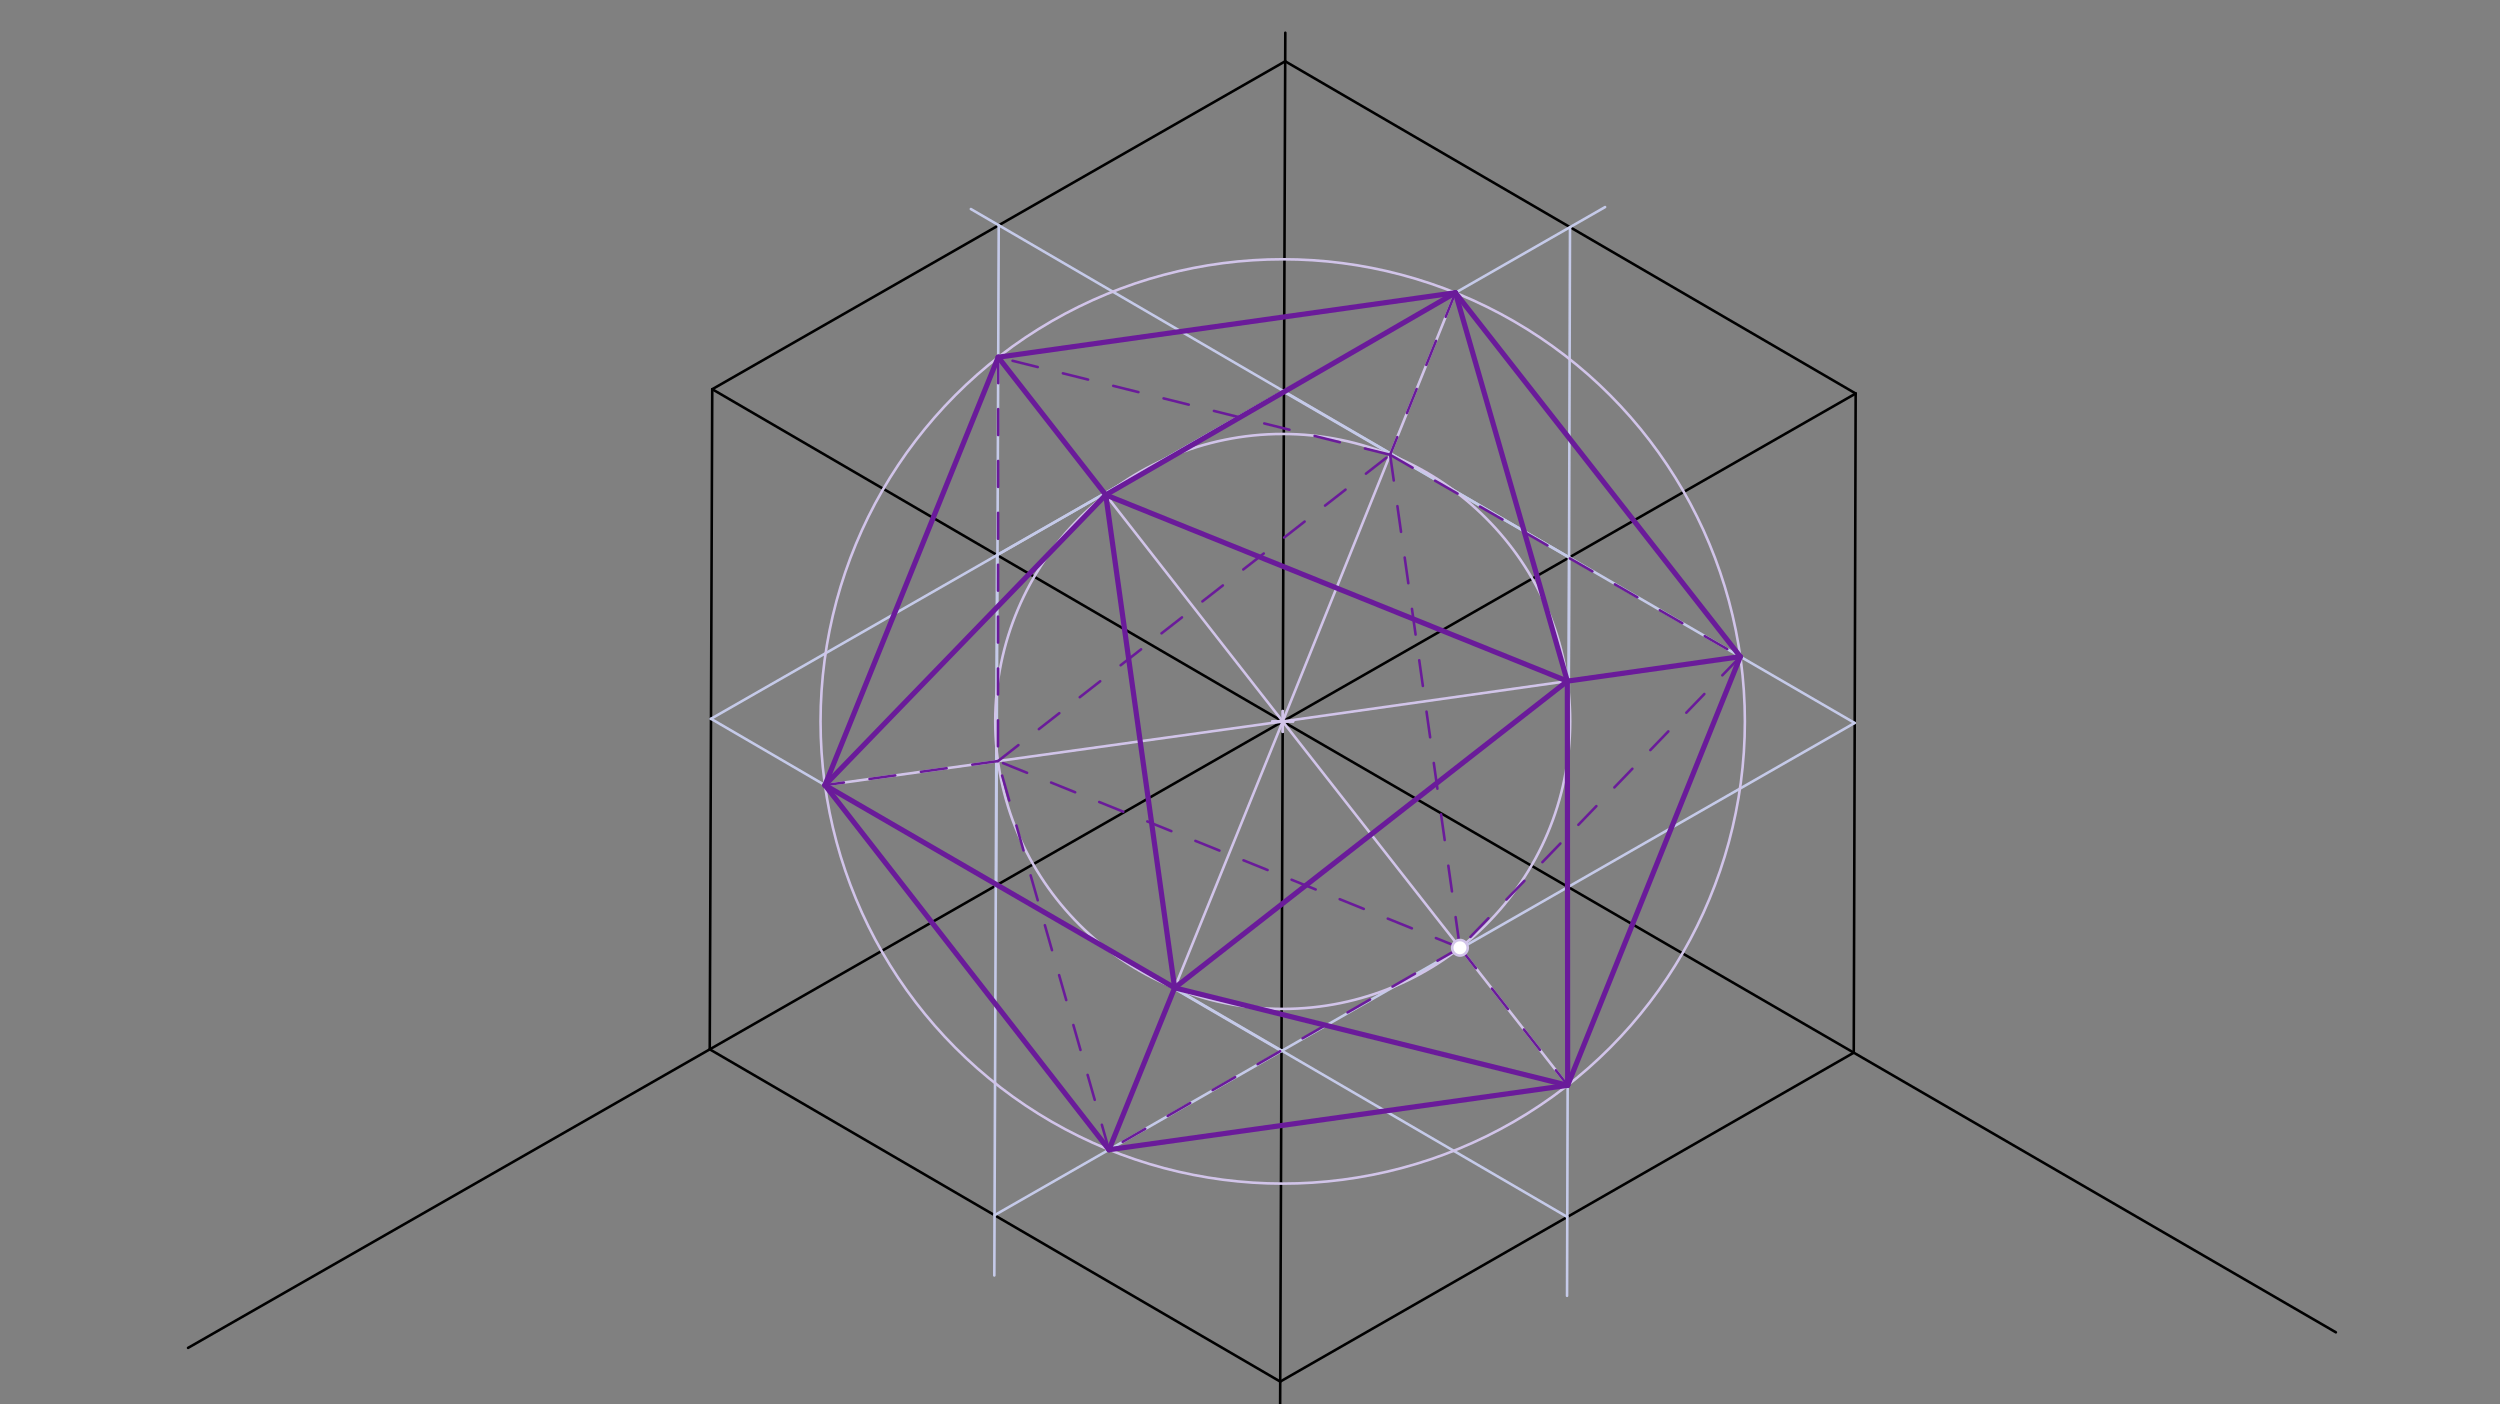<svg xmlns="http://www.w3.org/2000/svg" class="svg--816" height="100%" preserveAspectRatio="xMidYMid meet" viewBox="0 0 963.78 541.417" width="100%"><rect x="0" y="0" width="963.78" height="541.417" fill="#808080" stroke="none"/><defs><marker id="marker-arrow" markerHeight="16" markerUnits="userSpaceOnUse" markerWidth="24" orient="auto-start-reverse" refX="24" refY="4" viewBox="0 0 24 8"><path d="M 0 0 L 24 4 L 0 8 z" stroke="inherit"></path></marker></defs><g class="aux-layer--949"></g><g class="main-layer--75a"><g class="element--733"><line stroke="#000000" stroke-dasharray="none" stroke-linecap="round" stroke-width="1" x1="495.5" x2="493.5" y1="12.625" y2="543.625"></line></g><g class="element--733"><line stroke="#000000" stroke-dasharray="none" stroke-linecap="round" stroke-width="1" x1="494.5" x2="72.5" y1="278.125" y2="519.625"></line></g><g class="element--733"><line stroke="#000000" stroke-dasharray="none" stroke-linecap="round" stroke-width="1" x1="494.5" x2="900.5" y1="278.125" y2="513.625"></line></g><g class="element--733"><line stroke="#000000" stroke-dasharray="none" stroke-linecap="round" stroke-width="1" x1="273.614" x2="493.541" y1="404.532" y2="532.621"></line></g><g class="element--733"><line stroke="#000000" stroke-dasharray="none" stroke-linecap="round" stroke-width="1" x1="493.541" x2="714.644" y1="532.621" y2="405.819"></line></g><g class="element--733"><line stroke="#000000" stroke-dasharray="none" stroke-linecap="round" stroke-width="1" x1="273.614" x2="274.579" y1="404.532" y2="150.047"></line></g><g class="element--733"><line stroke="#000000" stroke-dasharray="none" stroke-linecap="round" stroke-width="1" x1="274.579" x2="494.5" y1="150.047" y2="278.125"></line></g><g class="element--733"><line stroke="#000000" stroke-dasharray="none" stroke-linecap="round" stroke-width="1" x1="494.5" x2="715.38" y1="278.125" y2="151.707"></line></g><g class="element--733"><line stroke="#000000" stroke-dasharray="none" stroke-linecap="round" stroke-width="1" x1="715.38" x2="714.644" y1="151.707" y2="405.819"></line></g><g class="element--733"><line stroke="#000000" stroke-dasharray="none" stroke-linecap="round" stroke-width="1" x1="274.579" x2="495.459" y1="150.047" y2="23.629"></line></g><g class="element--733"><line stroke="#000000" stroke-dasharray="none" stroke-linecap="round" stroke-width="1" x1="495.459" x2="715.38" y1="23.629" y2="151.707"></line></g><g class="element--733"><line stroke="#C5CAE9" stroke-dasharray="none" stroke-linecap="round" stroke-width="1" x1="384.373" x2="383.321" y1="213.989" y2="491.704"></line></g><g class="element--733"><line stroke="#C5CAE9" stroke-dasharray="none" stroke-linecap="round" stroke-width="1" x1="604.94" x2="604.116" y1="214.916" y2="499.549"></line></g><g class="element--733"><line stroke="#C5CAE9" stroke-dasharray="none" stroke-linecap="round" stroke-width="1" x1="604.94" x2="374.282" y1="214.916" y2="80.585"></line></g><g class="element--733"><line stroke="#C5CAE9" stroke-dasharray="none" stroke-linecap="round" stroke-width="1" x1="384.373" x2="618.776" y1="213.989" y2="79.831"></line></g><g class="element--733"><line stroke="#C5CAE9" stroke-dasharray="none" stroke-linecap="round" stroke-width="1" x1="494.813" x2="274.017" y1="150.78" y2="277.15"></line></g><g class="element--733"><line stroke="#C5CAE9" stroke-dasharray="none" stroke-linecap="round" stroke-width="1" x1="274.097" x2="494.018" y1="277.104" y2="405.182"></line></g><g class="element--733"><line stroke="#C5CAE9" stroke-dasharray="none" stroke-linecap="round" stroke-width="1" x1="494.021" x2="714.982" y1="405.176" y2="278.711"></line></g><g class="element--733"><line stroke="#C5CAE9" stroke-dasharray="none" stroke-linecap="round" stroke-width="1" x1="714.982" x2="494.717" y1="278.711" y2="150.946"></line></g><g class="element--733"><line stroke="#C5CAE9" stroke-dasharray="none" stroke-linecap="round" stroke-width="1" x1="605.253" x2="604.517" y1="87.571" y2="341.903"></line></g><g class="element--733"><line stroke="#C5CAE9" stroke-dasharray="none" stroke-linecap="round" stroke-width="1" x1="385.019" x2="384.055" y1="86.838" y2="341.047"></line></g><g class="element--733"><line stroke="#C5CAE9" stroke-dasharray="none" stroke-linecap="round" stroke-width="1" x1="604.204" x2="383.98" y1="469.157" y2="340.895"></line></g><g class="element--733"><line stroke="#C5CAE9" stroke-dasharray="none" stroke-linecap="round" stroke-width="1" x1="494.187" x2="383.408" y1="405.081" y2="468.477"></line></g><g class="element--733"><g class="center--a87"><line x1="490.5" y1="278.125" x2="498.5" y2="278.125" stroke="#D1C4E9" stroke-width="1" stroke-linecap="round"></line><line x1="494.5" y1="274.125" x2="494.5" y2="282.125" stroke="#D1C4E9" stroke-width="1" stroke-linecap="round"></line><circle class="hit--87b" cx="494.5" cy="278.125" r="4" stroke="none" fill="transparent"></circle></g><circle cx="494.5" cy="278.125" fill="none" r="178.171" stroke="#D1C4E9" stroke-dasharray="none" stroke-width="1"></circle></g><g class="element--733"><g class="center--a87"><line x1="490.5" y1="278.125" x2="498.5" y2="278.125" stroke="#D1C4E9" stroke-width="1" stroke-linecap="round"></line><line x1="494.5" y1="274.125" x2="494.5" y2="282.125" stroke="#D1C4E9" stroke-width="1" stroke-linecap="round"></line><circle class="hit--87b" cx="494.5" cy="278.125" r="4" stroke="none" fill="transparent"></circle></g><circle cx="494.5" cy="278.125" fill="none" r="110.825" stroke="#D1C4E9" stroke-dasharray="none" stroke-width="1"></circle></g><g class="element--733"><line stroke="#6A1B9A" stroke-dasharray="none" stroke-linecap="round" stroke-width="2" x1="384.826" x2="561.071" y1="137.71" y2="112.858"></line></g><g class="element--733"><line stroke="#6A1B9A" stroke-dasharray="none" stroke-linecap="round" stroke-width="2" x1="561.071" x2="670.911" y1="112.858" y2="253.148"></line></g><g class="element--733"><line stroke="#6A1B9A" stroke-dasharray="none" stroke-linecap="round" stroke-width="2" x1="604.351" x2="670.911" y1="418.402" y2="253.148"></line></g><g class="element--733"><line stroke="#6A1B9A" stroke-dasharray="none" stroke-linecap="round" stroke-width="2" x1="604.351" x2="427.526" y1="418.402" y2="443.229"></line></g><g class="element--733"><line stroke="#6A1B9A" stroke-dasharray="none" stroke-linecap="round" stroke-width="2" x1="427.526" x2="318.031" y1="443.229" y2="302.691"></line></g><g class="element--733"><line stroke="#6A1B9A" stroke-dasharray="none" stroke-linecap="round" stroke-width="2" x1="318.031" x2="384.826" y1="302.691" y2="137.71"></line></g><g class="element--733"><line stroke="#D1C4E9" stroke-dasharray="none" stroke-linecap="round" stroke-width="1" x1="561.071" x2="494.5" y1="112.858" y2="278.125"></line></g><g class="element--733"><line stroke="#D1C4E9" stroke-dasharray="none" stroke-linecap="round" stroke-width="1" x1="670.911" x2="494.5" y1="253.148" y2="278.125"></line></g><g class="element--733"><line stroke="#D1C4E9" stroke-dasharray="none" stroke-linecap="round" stroke-width="1" x1="604.351" x2="494.5" y1="418.402" y2="278.125"></line></g><g class="element--733"><line stroke="#D1C4E9" stroke-dasharray="none" stroke-linecap="round" stroke-width="1" x1="427.526" x2="494.5" y1="443.229" y2="278.125"></line></g><g class="element--733"><line stroke="#D1C4E9" stroke-dasharray="none" stroke-linecap="round" stroke-width="1" x1="318.031" x2="494.5" y1="302.691" y2="278.125"></line></g><g class="element--733"><line stroke="#D1C4E9" stroke-dasharray="none" stroke-linecap="round" stroke-width="1" x1="384.826" x2="494.5" y1="137.71" y2="278.125"></line></g><g class="element--733"><line stroke="#6A1B9A" stroke-dasharray="none" stroke-linecap="round" stroke-width="2" x1="384.826" x2="426.281" y1="137.71" y2="190.785"></line></g><g class="element--733"><line stroke="#6A1B9A" stroke-dasharray="none" stroke-linecap="round" stroke-width="2" x1="426.281" x2="561.071" y1="190.785" y2="112.858"></line></g><g class="element--733"><line stroke="#6A1B9A" stroke-dasharray="none" stroke-linecap="round" stroke-width="2" x1="426.281" x2="604.23" y1="190.785" y2="262.589"></line></g><g class="element--733"><line stroke="#6A1B9A" stroke-dasharray="none" stroke-linecap="round" stroke-width="2" x1="604.23" x2="561.071" y1="262.589" y2="112.858"></line></g><g class="element--733"><line stroke="#6A1B9A" stroke-dasharray="none" stroke-linecap="round" stroke-width="2" x1="670.911" x2="604.23" y1="253.148" y2="262.589"></line></g><g class="element--733"><line stroke="#6A1B9A" stroke-dasharray="none" stroke-linecap="round" stroke-width="2" x1="604.23" x2="604.351" y1="262.589" y2="418.402"></line></g><g class="element--733"><line stroke="#6A1B9A" stroke-dasharray="none" stroke-linecap="round" stroke-width="2" x1="604.23" x2="452.841" y1="262.589" y2="380.822"></line></g><g class="element--733"><line stroke="#6A1B9A" stroke-dasharray="none" stroke-linecap="round" stroke-width="2" x1="452.841" x2="604.351" y1="380.822" y2="418.402"></line></g><g class="element--733"><line stroke="#6A1B9A" stroke-dasharray="none" stroke-linecap="round" stroke-width="2" x1="452.841" x2="427.526" y1="380.822" y2="443.229"></line></g><g class="element--733"><line stroke="#6A1B9A" stroke-dasharray="none" stroke-linecap="round" stroke-width="2" x1="452.841" x2="318.031" y1="380.822" y2="302.691"></line></g><g class="element--733"><line stroke="#6A1B9A" stroke-dasharray="none" stroke-linecap="round" stroke-width="2" x1="318.031" x2="426.281" y1="302.691" y2="190.785"></line></g><g class="element--733"><line stroke="#6A1B9A" stroke-dasharray="none" stroke-linecap="round" stroke-width="2" x1="426.281" x2="452.841" y1="190.785" y2="380.822"></line></g><g class="element--733"><line stroke="#6A1B9A" stroke-dasharray="10" stroke-linecap="round" stroke-width="1" x1="561.071" x2="535.908" y1="112.858" y2="175.327"></line></g><g class="element--733"><line stroke="#6A1B9A" stroke-dasharray="10" stroke-linecap="round" stroke-width="1" x1="535.908" x2="384.826" y1="175.327" y2="137.71"></line></g><g class="element--733"><line stroke="#6A1B9A" stroke-dasharray="10" stroke-linecap="round" stroke-width="1" x1="535.908" x2="670.911" y1="175.327" y2="253.148"></line></g><g class="element--733"><line stroke="#6A1B9A" stroke-dasharray="10" stroke-linecap="round" stroke-width="1" x1="535.908" x2="562.829" y1="175.327" y2="365.379"></line></g><g class="element--733"><line stroke="#6A1B9A" stroke-dasharray="10" stroke-linecap="round" stroke-width="1" x1="562.829" x2="384.734" y1="365.379" y2="293.405"></line></g><g class="element--733"><line stroke="#6A1B9A" stroke-dasharray="10" stroke-linecap="round" stroke-width="1" x1="384.734" x2="535.908" y1="293.405" y2="175.327"></line></g><g class="element--733"><line stroke="#6A1B9A" stroke-dasharray="10" stroke-linecap="round" stroke-width="1" x1="670.911" x2="562.829" y1="253.148" y2="365.379"></line></g><g class="element--733"><line stroke="#6A1B9A" stroke-dasharray="10" stroke-linecap="round" stroke-width="1" x1="562.829" x2="604.351" y1="365.379" y2="418.402"></line></g><g class="element--733"><line stroke="#6A1B9A" stroke-dasharray="10" stroke-linecap="round" stroke-width="1" x1="562.829" x2="427.526" y1="365.379" y2="443.229"></line></g><g class="element--733"><line stroke="#6A1B9A" stroke-dasharray="10" stroke-linecap="round" stroke-width="1" x1="427.526" x2="384.734" y1="443.229" y2="293.405"></line></g><g class="element--733"><line stroke="#6A1B9A" stroke-dasharray="10" stroke-linecap="round" stroke-width="1" x1="384.734" x2="318.031" y1="293.405" y2="302.691"></line></g><g class="element--733"><line stroke="#6A1B9A" stroke-dasharray="10" stroke-linecap="round" stroke-width="1" x1="384.826" x2="384.734" y1="137.71" y2="293.405"></line></g><g class="element--733"><circle cx="562.829" cy="365.379" r="3" stroke="#D1C4E9" stroke-width="1" fill="#ffffff"></circle>}</g></g><g class="snaps-layer--ac6"></g><g class="temp-layer--52d"></g></svg>